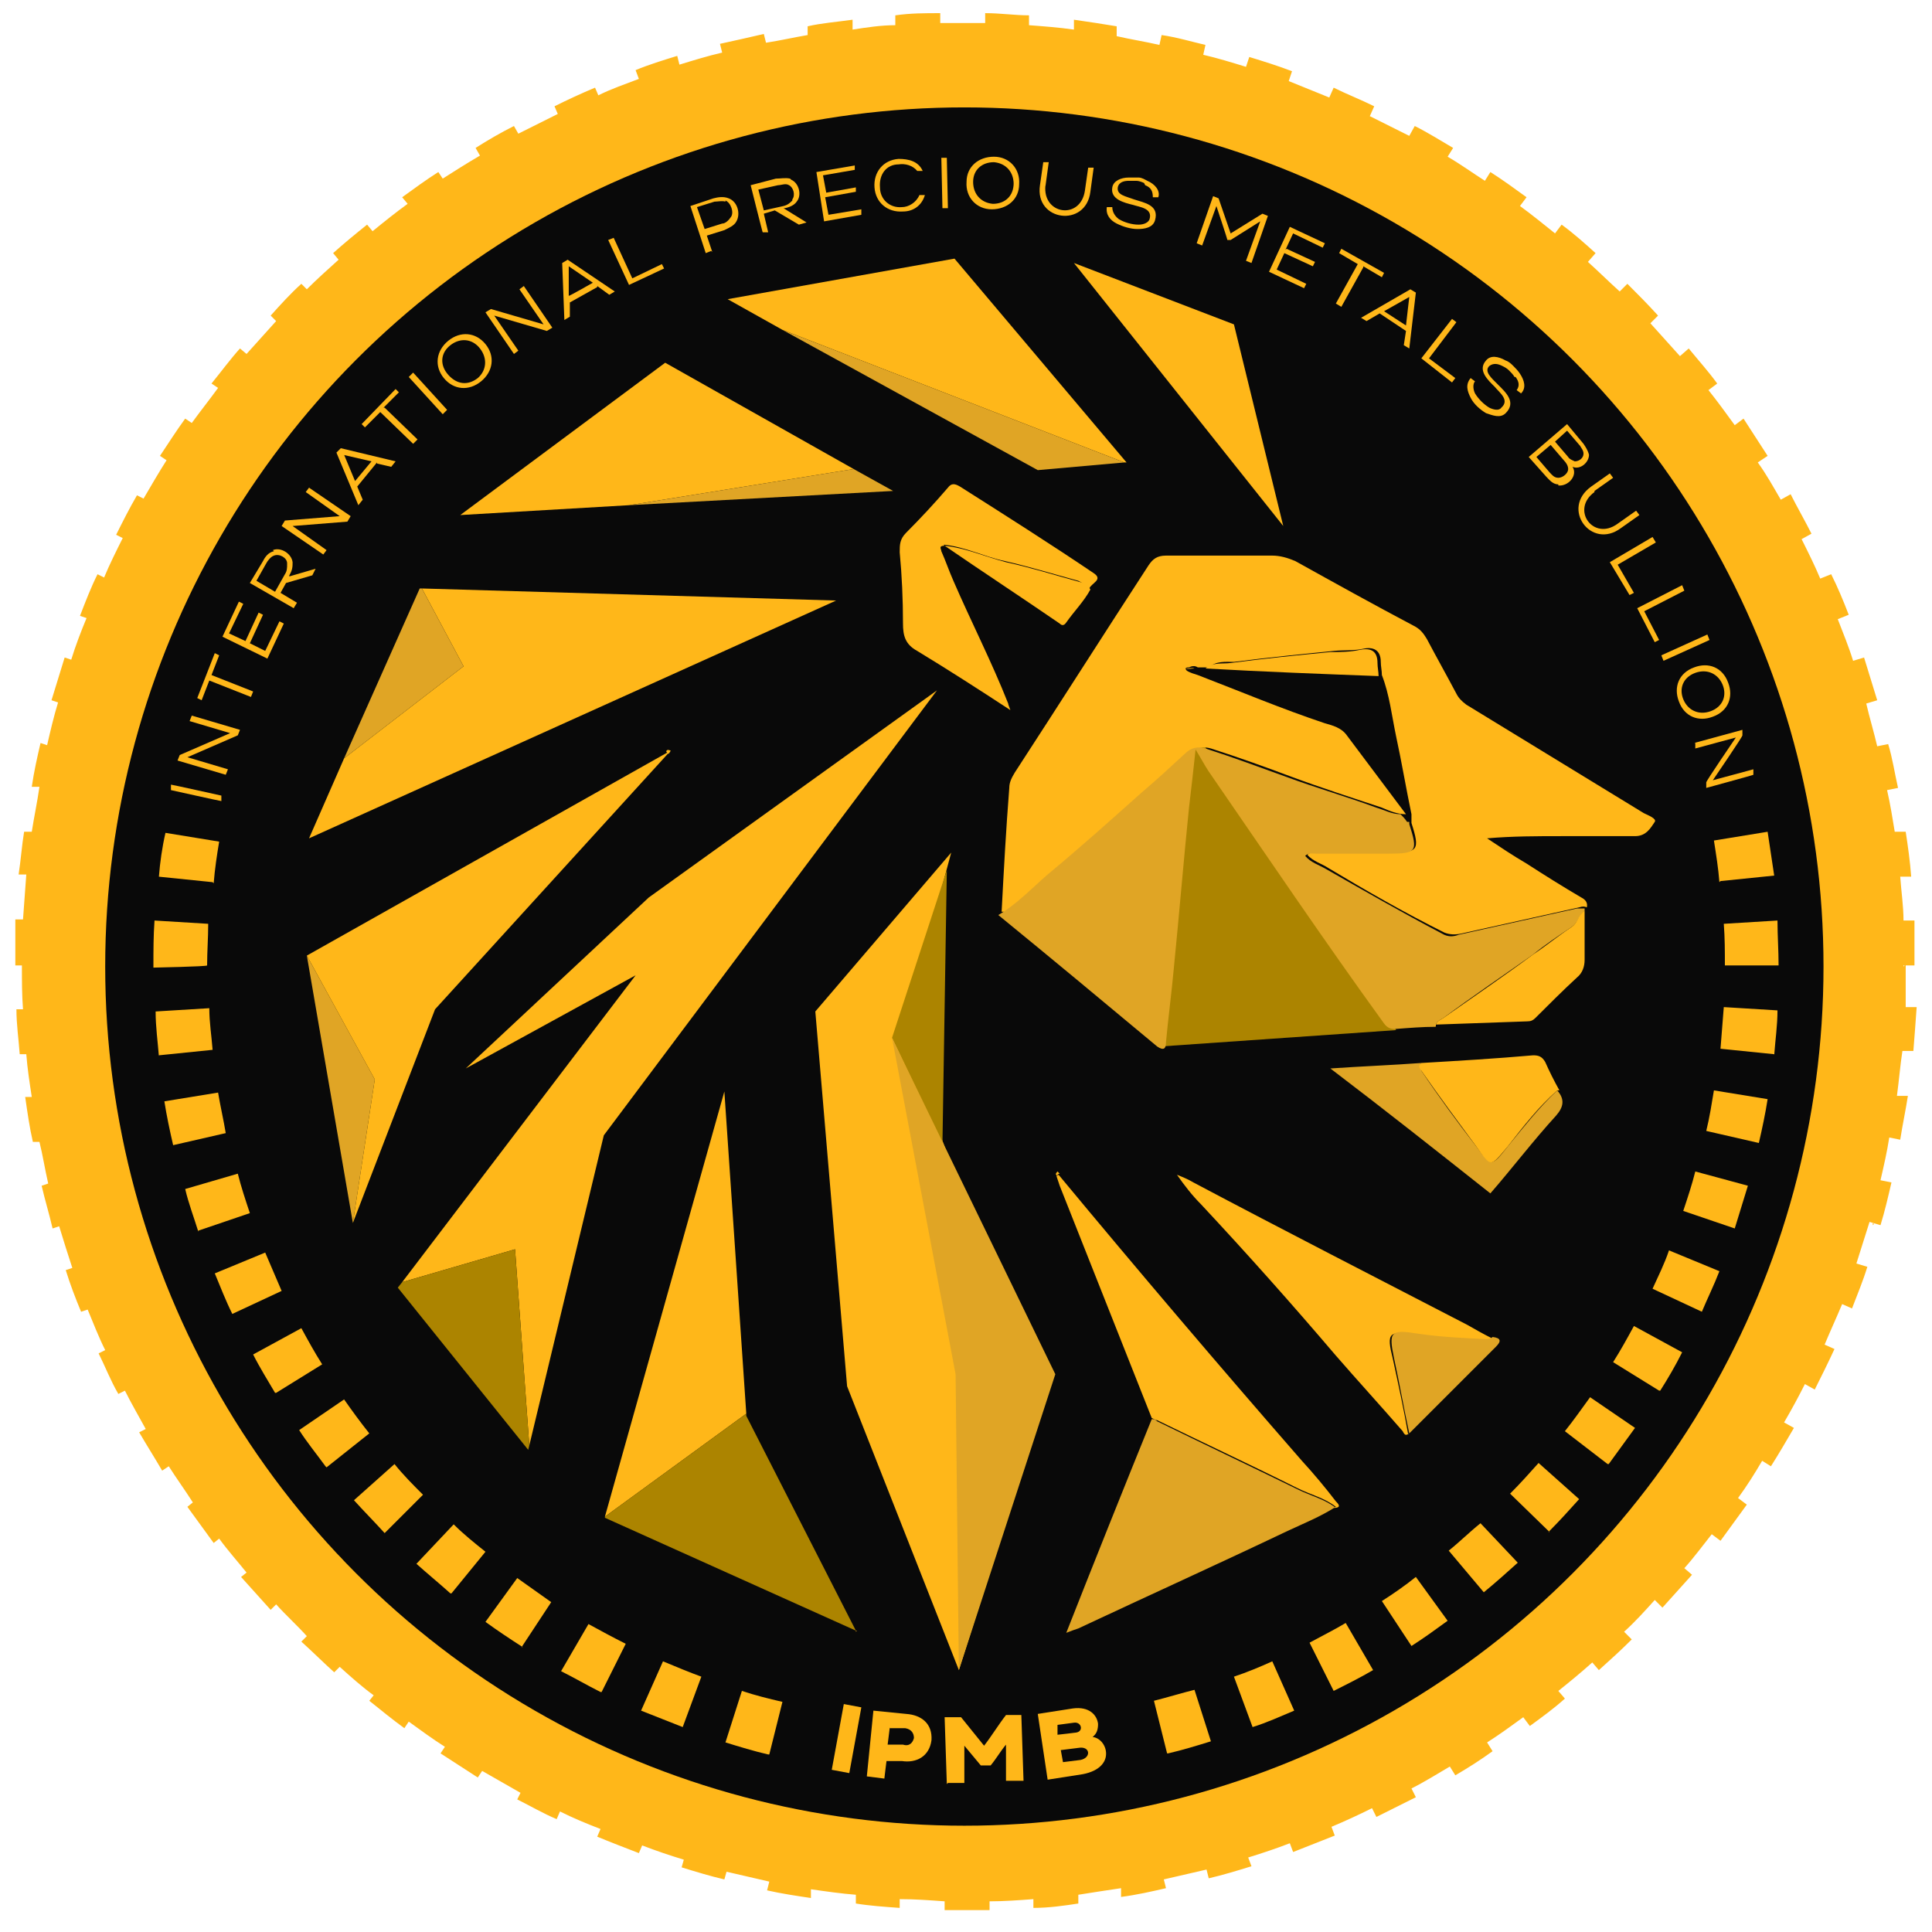 <?xml version="1.0" encoding="UTF-8"?>
<svg xmlns="http://www.w3.org/2000/svg" id="Layer_1" data-name="Layer 1" version="1.1" viewBox="0 0 176.3 176.3">
  <defs>
    <style>
      .cls-1 {
        fill: #ffb719;
      }

      .cls-1, .cls-2, .cls-3, .cls-4 {
        stroke-width: 0px;
      }

      .cls-2 {
        fill: #ac8400;
      }

      .cls-3 {
        fill: #090909;
      }

      .cls-4 {
        fill: #e0a525;
      }
    </style>
  </defs>
  <path class="cls-1" d="M173.7,88.2s0,0,0-.1h1c0-1.4,0-2.7,0-4.1h-1c0-1.3-.2-2.6-.3-4h1c-.1-1.4-.3-2.8-.5-4.1h-1c-.2-1.2-.4-2.5-.7-3.8l1-.2c-.3-1.3-.5-2.7-.9-4l-1,.2c-.3-1.3-.7-2.6-1-3.9l1-.3c-.4-1.3-.8-2.6-1.2-3.9l-1,.3c-.4-1.3-.9-2.5-1.4-3.8l1-.4c-.5-1.3-1-2.5-1.6-3.7l-1,.4c-.5-1.2-1.1-2.4-1.7-3.6l.9-.5c-.6-1.2-1.3-2.4-1.9-3.6l-.9.5c-.7-1.2-1.3-2.3-2.1-3.4l.9-.6c-.7-1.1-1.5-2.3-2.2-3.4l-.8.6c-.8-1.1-1.6-2.2-2.4-3.2l.8-.6c-.8-1.1-1.7-2.1-2.6-3.2l-.8.7c-.9-1-1.8-2-2.7-3l.7-.7c-.9-1-1.9-2-2.8-2.9l-.7.7c-1-.9-1.9-1.8-2.9-2.7l.7-.8c-1-.9-2-1.8-3.1-2.6l-.6.8c-1-.8-2.1-1.7-3.2-2.5l.6-.8c-1.1-.8-2.2-1.6-3.3-2.3l-.5.8c-1.1-.7-2.2-1.5-3.4-2.2l.5-.8c-1.2-.7-2.3-1.4-3.5-2l-.5.9c-1.2-.6-2.4-1.2-3.6-1.8l.4-.9c-1.2-.6-2.5-1.1-3.7-1.7l-.4.9c-1.2-.5-2.5-1-3.7-1.5l.3-.9c-1.3-.5-2.6-.9-3.9-1.3l-.3.9c-1.3-.4-2.6-.8-3.9-1.1l.2-.9c-1.3-.3-2.6-.7-4-.9l-.2.9c-1.3-.3-2.6-.5-3.9-.8v-.9c-1.2-.2-2.5-.4-3.9-.6v.9c-1.4-.2-2.8-.3-4.1-.4v-.9c-1.3,0-2.6-.2-4-.2v.9c-.7,0-1.5,0-2.2,0s-1.2,0-1.9,0v-.9c-1.4,0-2.7,0-4.1.2v.9c-1.3,0-2.6.2-3.9.4v-.9c-1.4.2-2.8.3-4.1.6v.8c-1.2.2-2.5.5-3.8.7l-.2-.8c-1.3.3-2.6.6-4,.9l.2.8c-1.3.3-2.6.7-3.9,1.1l-.2-.8c-1.3.4-2.6.8-3.8,1.3l.3.8c-1.3.5-2.5.9-3.7,1.5l-.3-.7c-1.2.5-2.5,1.1-3.7,1.7l.3.7c-1.2.6-2.4,1.2-3.6,1.8l-.4-.7c-1.2.6-2.4,1.3-3.5,2l.4.7c-1.2.7-2.3,1.4-3.4,2.1l-.4-.6c-1.1.7-2.2,1.5-3.3,2.3l.5.6c-1.1.8-2.1,1.6-3.2,2.5l-.5-.6c-1,.8-2.1,1.7-3.1,2.6l.5.6c-1,.9-2,1.8-2.9,2.7l-.5-.5c-1,.9-1.9,1.9-2.8,2.9l.5.5c-.9,1-1.8,2-2.7,3l-.6-.5c-.9,1-1.7,2.1-2.6,3.2l.6.4c-.8,1.1-1.6,2.1-2.4,3.2l-.6-.4c-.8,1.1-1.5,2.2-2.3,3.4l.6.4c-.7,1.1-1.4,2.3-2.1,3.5l-.6-.3c-.7,1.2-1.3,2.4-1.9,3.6l.6.3c-.6,1.2-1.2,2.4-1.7,3.6l-.6-.3c-.6,1.2-1.1,2.5-1.6,3.8l.6.2c-.5,1.2-1,2.5-1.4,3.8l-.6-.2c-.4,1.3-.8,2.6-1.2,3.9l.6.2c-.4,1.3-.7,2.6-1,3.9l-.6-.2c-.3,1.3-.6,2.6-.8,4h.7c-.2,1.4-.5,2.8-.7,4.1h-.7c-.2,1.2-.3,2.6-.5,3.9h.7c-.1,1.4-.2,2.7-.3,4.1h-.7c0,1.3,0,2.7,0,4v.2s.6,0,.6,0c0,1.4,0,2.7.1,4h-.6c0,1.4.2,2.7.3,4.1h.6c.1,1.3.3,2.6.5,3.9h-.6c.2,1.4.4,2.8.7,4.1h.6c.3,1.2.5,2.5.8,3.8l-.6.2c.3,1.3.7,2.6,1,3.9l.6-.2c.4,1.3.8,2.6,1.2,3.8l-.6.2c.4,1.3.9,2.6,1.4,3.8l.6-.2c.5,1.2,1,2.5,1.6,3.7l-.6.3c.6,1.2,1.1,2.5,1.8,3.7l.6-.3c.6,1.2,1.3,2.4,1.9,3.5l-.6.3c.7,1.2,1.4,2.3,2.1,3.5l.6-.4c.7,1.1,1.5,2.2,2.2,3.3l-.5.4c.8,1.1,1.6,2.2,2.4,3.3l.5-.4c.8,1.1,1.7,2.1,2.5,3.1l-.5.4c.9,1,1.8,2,2.7,3l.5-.5c.9,1,1.9,1.9,2.8,2.9l-.5.5c1,.9,2,1.9,3,2.8l.5-.5c1,.9,2,1.8,3.1,2.6l-.4.5c1,.8,2.1,1.7,3.2,2.5l.4-.6c1.1.8,2.2,1.6,3.3,2.3l-.4.6c1.1.7,2.3,1.5,3.4,2.2l.4-.6c1.2.7,2.3,1.3,3.5,2l-.3.6c1.2.6,2.4,1.3,3.6,1.8l.3-.7c1.2.6,2.4,1.1,3.7,1.6l-.3.7c1.2.5,2.5,1,3.8,1.5l.3-.7c1.3.5,2.5.9,3.8,1.3l-.2.7c1.3.4,2.6.8,3.9,1.1l.2-.7c1.3.3,2.6.6,3.9.9l-.2.8c1.3.3,2.7.5,4,.7v-.8c1.4.2,2.8.4,4.1.5v.8c1.2.2,2.6.3,4,.4v-.8c1.4,0,2.7.1,4.1.2v.8c.6,0,1.2,0,1.9,0s1.5,0,2.2,0v-.8c1.3,0,2.7-.1,4-.2v.8c1.4,0,2.8-.2,4.1-.4v-.8c1.2-.2,2.6-.4,3.9-.6v.8c1.5-.2,2.8-.5,4.1-.8l-.2-.8c1.3-.3,2.6-.6,3.9-.9l.2.8c1.3-.3,2.6-.7,3.9-1.1l-.3-.8c1.3-.4,2.5-.8,3.8-1.3l.3.8c1.3-.5,2.5-1,3.8-1.5l-.3-.8c1.2-.5,2.5-1.1,3.7-1.7l.4.8c1.2-.6,2.4-1.2,3.6-1.8l-.4-.8c1.2-.6,2.3-1.3,3.5-2l.5.8c1.2-.7,2.3-1.4,3.4-2.2l-.5-.8c1.1-.7,2.2-1.5,3.3-2.3l.6.8c1.1-.8,2.2-1.6,3.2-2.5l-.6-.7c1-.8,2.1-1.7,3.1-2.6l.6.7c1-.9,2-1.8,3-2.8l-.7-.7c1-.9,1.9-1.9,2.8-2.9l.7.7c.9-1,1.8-2,2.7-3l-.7-.6c.9-1,1.7-2.1,2.5-3.1l.8.6c.8-1.1,1.6-2.2,2.4-3.3l-.8-.6c.8-1.1,1.5-2.2,2.2-3.4l.8.5c.7-1.1,1.4-2.3,2.1-3.5l-.9-.5c.7-1.2,1.3-2.3,1.9-3.5l.9.5c.6-1.2,1.2-2.4,1.8-3.7l-.9-.4c.5-1.2,1.1-2.5,1.6-3.7l.9.4c.5-1.3,1-2.5,1.4-3.8l-1-.3c.4-1.3.8-2.5,1.2-3.8l1,.3c.4-1.3.7-2.6,1-3.9l-1-.2c.3-1.3.6-2.6.8-3.9l1,.2c.2-1.3.5-2.7.7-4h-1c.2-1.5.3-2.8.5-4.1h1c.1-1.2.2-2.6.3-4h-1c0-1.3,0-2.6,0-3.9Z"></path>
  <circle class="cls-3" cx="88" cy="88.2" r="78.4"></circle>
  <polygon class="cls-2" points="127.4 94 105.8 95.5 104.7 79.6 109 66.8 121.5 84.5 127.4 94"></polygon>
  <path class="cls-1" d="M30.7,141.9c.3.1.5.3.6.6-.6.2-.6-.2-.6-.6Z"></path>
  <path class="cls-1" d="M30.5,142.8c0,0-.1,0-.1,0,0,0,0,0,0-.1,0,0,.1,0,.2,0,0,0,0,0,0,.1Z"></path>
  <path class="cls-1" d="M91.4,83.2c.2-3.8.4-7.5.7-11.3,0-.5.2-.9.5-1.4,4.1-6.3,8.1-12.6,12.2-18.9.4-.6.8-.9,1.6-.9,3.2,0,6.5,0,9.7,0,.7,0,1.4.2,2.1.5,3.6,2,7.2,4,10.8,5.9.6.3.9.7,1.2,1.2.9,1.7,1.8,3.3,2.7,5,.2.4.5.7.9,1,5.4,3.3,10.8,6.6,16.2,9.9.4.2,1.2.5,1,.8-.4.6-.8,1.3-1.8,1.3-2.2,0-4.5,0-6.7,0-2.2,0-4.5,0-6.8.2,1.2.8,2.4,1.6,3.6,2.3,1.7,1.1,3.3,2.1,5,3.1.4.2.6.5.5.9-.2-.1-.4-.1-.7,0-3.6.8-7.2,1.6-10.8,2.4-.5.1-1,.1-1.5-.1-3.6-1.8-7.1-3.8-10.6-5.9-.6-.4-1.4-.6-1.9-1.2.3-.3.7-.2,1-.2,2.2,0,4.4,0,6.6,0,2.5,0,2.7-.2,1.9-2.7,0,0,0-.1,0-.2,0-.2,0-.4,0-.6-.5-2.4-.9-4.8-1.4-7.1-.4-1.9-.6-3.8-1.3-5.6,0-.4-.1-.8-.1-1.2,0-1.1-.7-1.4-1.6-1.2-.9.2-1.8.1-2.7.2-3,.3-6,.6-9.1,1-.8,0-1.6-.1-2.3.5-.3,0-.7,0-1,0-.3-.2-.6-.1-.8,0-.1,0-.5,0-.2.3.3.2.7.3,1,.4,3.9,1.5,7.7,3.1,11.6,4.4.7.2,1.5.4,2,1.1,1.8,2.4,3.6,4.8,5.4,7.2-.8,0-1.5-.3-2.2-.6-2.7-.9-5.5-1.8-8.2-2.8-2.4-.9-4.9-1.8-7.4-2.6-.7-.2-1.3-.1-1.9.5-1.3,1.2-2.6,2.3-3.9,3.5-2.9,2.5-5.7,5-8.6,7.5-1.5,1.2-2.8,2.7-4.5,3.7,0,0,0,0,0,0,0-.1,0-.2,0-.3Z"></path>
  <path class="cls-4" d="M128.6,75c0,0,0,.1,0,.2.8,2.5.7,2.7-1.9,2.7-2.2,0-4.4,0-6.6,0-.3,0-.7-.1-1,.2.5.6,1.2.8,1.9,1.2,3.5,2,7,4,10.6,5.9.5.3,1,.3,1.5.1,3.6-.8,7.2-1.6,10.8-2.4.2,0,.4,0,.7,0,0,0,0,.1,0,.2-.5.4-.6,1.1-1.2,1.5-1.2.8-2.4,1.6-3.5,2.5-2.7,1.9-5.5,3.8-8.2,5.8-.3.2-.7.3-.7.8-1.2,0-2.4.1-3.7.2-.4,0-.7-.1-1-.5-5.5-7.6-10.7-15.3-16-23-.4-.6-.7-1.2-1.2-2-.2,1.9-.4,3.6-.6,5.3-.5,4.9-.9,9.8-1.4,14.8-.2,2.2-.5,4.4-.7,6.6,0,.6-.2.8-.8.4-4.8-4-9.6-8-14.5-12,1.7-1,3-2.4,4.5-3.7,2.9-2.4,5.8-5,8.6-7.5,1.3-1.1,2.6-2.3,3.9-3.5.6-.6,1.2-.7,1.9-.5,2.5.8,4.9,1.7,7.4,2.6,2.7,1,5.5,1.8,8.2,2.8.7.2,1.4.6,2.2.6.2.2.4.4.6.7Z"></path>
  <path class="cls-4" d="M121.9,137.5c-1.4.9-2.9,1.5-4.4,2.2-6.3,3-12.7,5.9-19.1,8.9-.3.1-.6.2-1.1.4,2.6-6.6,5.2-13.1,7.8-19.5.2,0,.3,0,.5.2,4.3,2.1,8.5,4.1,12.8,6.2,1.2.6,2.5.9,3.5,1.7Z"></path>
  <path class="cls-1" d="M121.9,137.5c-1-.8-2.3-1.1-3.5-1.7-4.2-2.1-8.5-4.1-12.8-6.2-.1,0-.3-.1-.5-.2-2.8-7.1-5.6-14.1-8.4-21.2-.1-.3-.2-.6-.3-.9,0,0,.1,0,.2-.1,7.3,8.8,14.7,17.5,22.2,26.1,1.1,1.2,2.1,2.4,3.1,3.7.2.2.6.6-.2.6Z"></path>
  <path class="cls-1" d="M128.6,130.8c-.3.2-.4.2-.6-.2-2-2.3-4.1-4.6-6.1-6.9-4-4.7-8.1-9.3-12.3-13.8-.8-.8-1.5-1.7-2.2-2.7.5.2,1,.4,1.5.7,8.3,4.4,16.7,8.7,25,13,.7.4,1.4.8,2.2,1.2-.2.2-.4.2-.6.2-2.1-.2-4.1-.2-6.2-.5-2.6-.4-2.8-.2-2.2,2.2.5,2.3,1,4.6,1.4,6.9Z"></path>
  <path class="cls-1" d="M86.2,49.8c-.6,0-.3.3-.3.5.4.9.7,1.8,1.1,2.7,1.6,3.7,3.5,7.4,5,11.2,0,.1.1.3.2.6-2.9-1.9-5.7-3.7-8.5-5.4-1.1-.6-1.3-1.4-1.3-2.5,0-2.2-.1-4.4-.3-6.5,0-.7,0-1.2.6-1.8,1.3-1.3,2.6-2.7,3.8-4.1.3-.4.6-.4,1.1-.1,4.1,2.6,8.2,5.2,12.2,7.9.9.6-.2.9-.4,1.4-.3-.3-.6-.5-1-.7-2.2-.6-4.5-1.3-6.7-1.8-1.9-.4-3.6-1.3-5.6-1.5Z"></path>
  <path class="cls-4" d="M142.1,99.5c.7.8.6,1.5-.1,2.3-2.1,2.3-4,4.8-6,7.1-4.8-3.8-9.6-7.6-14.6-11.4,2.9-.2,5.6-.3,8.3-.5-.2.3,0,.4,0,.7,1.6,2.4,3.3,4.7,5,6.9,1.4,1.9,1.4,1.9,2.9,0,1.4-1.7,2.8-3.5,4.5-5.1Z"></path>
  <path class="cls-1" d="M142.1,99.5c-1.7,1.5-3.1,3.3-4.5,5.1-1.6,1.9-1.5,2-2.9,0-1.7-2.3-3.4-4.6-5-6.9-.2-.3-.3-.4,0-.7,3.4-.2,6.8-.4,10.2-.7.5,0,.8.1,1.1.6.4.9.8,1.7,1.3,2.6Z"></path>
  <path class="cls-1" d="M131,93.7c0-.5.4-.6.7-.8,2.7-1.9,5.5-3.8,8.2-5.8,1.2-.8,2.3-1.7,3.5-2.5.6-.4.6-1.1,1.2-1.5,0,1.5,0,3,0,4.5,0,.6-.2,1.2-.7,1.6-1.3,1.2-2.6,2.5-3.8,3.7-.2.2-.4.3-.7.3-2.8.1-5.6.2-8.5.3Z"></path>
  <path class="cls-4" d="M128.6,130.8c-.5-2.3-.9-4.6-1.4-6.9-.5-2.4-.3-2.6,2.2-2.2,2,.3,4.1.4,6.2.5.2,0,.4,0,.6-.2.8.1.8.4.3.9-2.6,2.6-5.2,5.2-7.8,7.8Z"></path>
  <path class="cls-1" d="M86.2,49.8c1.9.2,3.7,1,5.6,1.5,2.3.5,4.5,1.2,6.7,1.8.5.1.8.3,1,.7-.6,1.1-1.5,2-2.2,3-.2.3-.4.3-.6.1-3.5-2.4-7-4.7-10.5-7.1Z"></path>
  <path class="cls-1" d="M60.8,68.6c0-.2.2-.2.4-.1,0,0-.1.2-.2.3,0,0-.1-.1-.2-.2Z"></path>
  <path class="cls-1" d="M96.5,107.3c-.2-.1-.2-.2,0-.4,0,0,.2.2.2.2,0,0-.1,0-.2.1Z"></path>
  <path class="cls-1" d="M91.4,83.2c0,.1,0,.2,0,.3,0-.1,0-.2,0-.3Z"></path>
  <polygon class="cls-1" points="78.2 148.8 78.1 148.9 78.1 148.8 78.2 148.8"></polygon>
  <path class="cls-1" d="M125.9,61.7c-5.3-.2-10.6-.4-15.9-.7.7-.6,1.5-.4,2.3-.5,3-.4,6-.7,9.1-1,.9,0,1.8,0,2.7-.2,1-.2,1.6.1,1.6,1.2,0,.4.1.8.1,1.2Z"></path>
  <path class="cls-1" d="M109,61c-.3,0-.6.1-.8,0,.3,0,.6-.1.8,0Z"></path>
  <polygon class="cls-1" points="102.8 42.2 87.1 23.6 66.4 27.3 71.4 30.1 102.6 42.2 102.8 42.2"></polygon>
  <polygon class="cls-4" points="102.6 42.2 71.4 30.1 94.7 42.9 102.6 42.2"></polygon>
  <polygon class="cls-1" points="117.1 48 112.6 29.6 98 24 117.1 48"></polygon>
  <path class="cls-1" d="M70.1,160.1c-1.3-.3-2.6-.7-3.9-1.1l1.5-4.7c1.2.4,2.4.7,3.7,1l-1.2,4.8ZM106.5,160l-1.2-4.8c1.2-.3,2.5-.7,3.7-1l1.5,4.7c-1.3.4-2.6.8-3.9,1.1ZM62.3,157.6c-1.3-.5-2.5-1-3.8-1.5l2-4.5c1.2.5,2.4,1,3.5,1.4l-1.7,4.6ZM114.3,157.6l-1.7-4.6c1.2-.4,2.4-.9,3.5-1.4l2,4.5c-1.2.5-2.5,1.1-3.8,1.5ZM54.8,154.4c-1.2-.6-2.4-1.3-3.6-1.9l2.5-4.3c1.1.6,2.2,1.2,3.4,1.8l-2.2,4.4ZM121.7,154.3l-2.2-4.4c1.1-.6,2.3-1.2,3.3-1.8l2.5,4.3c-1.2.7-2.4,1.3-3.6,1.9ZM47.7,150.3c-1.1-.7-2.3-1.5-3.4-2.3l2.9-4c1,.7,2.1,1.5,3.1,2.2l-2.7,4.1ZM128.8,150.2l-2.7-4.1c1.1-.7,2.1-1.4,3.1-2.2l2.9,4c-1.1.8-2.2,1.6-3.3,2.3ZM41.1,145.4c-1-.9-2.1-1.8-3.1-2.7l3.4-3.6c.9.9,1.9,1.7,2.9,2.5l-3.1,3.8ZM135.4,145.3l-3.2-3.8c1-.8,1.9-1.7,2.9-2.5l3.4,3.6c-1,.9-2,1.8-3.1,2.7ZM35.1,139.9c-.9-1-1.9-2-2.8-3l3.7-3.3c.8,1,1.7,1.9,2.6,2.8l-3.5,3.5ZM141.4,139.8l-3.6-3.5c.9-.9,1.8-1.9,2.6-2.8l3.7,3.3c-.9,1-1.8,2-2.8,3ZM29.7,133.8c-.8-1.1-1.7-2.2-2.4-3.3l4.1-2.8c.7,1,1.5,2.1,2.3,3.1l-3.9,3.1ZM146.7,133.6l-3.9-3c.8-1,1.5-2,2.3-3.1l4.1,2.8c-.8,1.1-1.6,2.2-2.4,3.3ZM25.1,127.1c-.7-1.2-1.4-2.3-2-3.5l4.4-2.4c.6,1.1,1.2,2.2,1.9,3.3l-4.2,2.6ZM151.4,126.9l-4.2-2.6c.7-1.1,1.3-2.2,1.9-3.3l4.4,2.4c-.6,1.2-1.3,2.4-2,3.5ZM21.2,119.9c-.6-1.2-1.1-2.5-1.6-3.7l4.6-1.9c.5,1.2,1,2.3,1.5,3.5l-4.5,2.1ZM155.3,119.7l-4.5-2.1c.5-1.1,1.1-2.3,1.5-3.5l4.6,1.9c-.5,1.3-1.1,2.5-1.6,3.7ZM18.1,112.4c-.4-1.3-.9-2.6-1.2-3.9l4.8-1.4c.3,1.2.7,2.4,1.1,3.6l-4.7,1.6ZM158.3,112.1l-4.7-1.6c.4-1.2.8-2.4,1.1-3.6l4.8,1.3c-.4,1.3-.8,2.6-1.2,3.9ZM15.8,104.5c-.3-1.3-.6-2.7-.8-4l4.9-.8c.2,1.2.5,2.5.7,3.7l-4.8,1.1ZM160.5,104.3l-4.8-1.1c.3-1.2.5-2.5.7-3.7l4.9.8c-.2,1.3-.5,2.7-.8,4ZM14.5,96.4c-.1-1.3-.3-2.7-.3-4.1l4.9-.3c0,1.3.2,2.5.3,3.8l-4.9.5ZM161.9,96.2l-4.9-.5c.1-1.3.2-2.5.3-3.8l4.9.3c0,1.4-.2,2.7-.3,4.1ZM14,88.3v-.2c0-1.4,0-2.7.1-4.1l4.9.3c0,1.3-.1,2.5-.1,3.8h0c0,.1-5,.2-5,.2ZM157.4,88.1c0-1.3,0-2.5-.1-3.8l4.9-.3c0,1.4.1,2.7.1,4.1h-5ZM19.4,80.5l-4.9-.5c.1-1.3.3-2.7.6-4l4.9.8c-.2,1.2-.4,2.5-.5,3.8ZM156.9,80.5c-.1-1.3-.3-2.5-.5-3.8l4.9-.8c.2,1.3.4,2.7.6,4l-4.9.5Z"></path>
  <polygon class="cls-1" points="60.7 33.1 42 47 57.4 46.1 77.9 42.8 60.7 33.1"></polygon>
  <polygon class="cls-4" points="77.9 42.8 57.4 46.1 81.5 44.8 77.9 42.8"></polygon>
  <polygon class="cls-4" points="28 87.2 32.2 111.6 34.2 98.5 28 87.2"></polygon>
  <polygon class="cls-1" points="28 87.2 28 87.2 34.2 98.5 32.2 111.6 32.2 111.6 39.7 92.1 61.2 68.5 28 87.2"></polygon>
  <polygon class="cls-1" points="76.3 54.8 38.5 53.7 42.3 60.8 31.4 69.2 28.2 76.5 76.3 54.8"></polygon>
  <polygon class="cls-4" points="38.5 53.7 38.3 53.7 31.4 69.2 42.3 60.8 38.5 53.7"></polygon>
  <polygon class="cls-1" points="85.5 63 59.2 81.9 42.5 97.5 58 89 36.7 117 47 114 48.3 131.9 55.1 103.6 85.5 63"></polygon>
  <polygon class="cls-2" points="36.7 117 36.3 117.5 48.2 132.3 48.3 131.9 47 114 36.7 117"></polygon>
  <polygon class="cls-1" points="66.1 99.6 55.2 138.4 68.1 129 66.1 99.6"></polygon>
  <polygon class="cls-2" points="78.1 148.8 68.1 129.2 68.1 129 55.2 138.4 55.2 138.5 78.1 148.8"></polygon>
  <polygon class="cls-1" points="86.8 77.8 74.4 92.3 77.3 126.5 87.5 152.4 95 128.8 82.4 94.2 86.8 77.8"></polygon>
  <polygon class="cls-2" points="86 104.4 86.4 79.4 81.4 94.7 86 104.4"></polygon>
  <polygon class="cls-4" points="81.4 94.7 87.2 125.4 87.5 152.4 96.3 125.4 81.4 94.7"></polygon>
  <path class="cls-1" d="M171,111.2c-.2-.2-.1-.3.1-.4,0,.1,0,.3-.1.4Z"></path>
  <path class="cls-1" d="M170.9,111.8v-.2c.2.1,0,.2,0,.2Z"></path>
  <g>
    <path class="cls-1" d="M20.2,72.6v.5c-.1,0-4.6-1-4.6-1v-.5c.1,0,4.6,1,4.6,1Z"></path>
    <path class="cls-1" d="M20.6,70.7l-4.4-1.3.2-.5,4.6-2-3.7-1.1.2-.5,4.4,1.3-.2.5-4.6,2,3.7,1.1-.2.5Z"></path>
    <path class="cls-1" d="M19.3,61.6l3.8,1.5-.2.5-3.8-1.5-.7,1.8-.4-.2,1.6-4.1.4.2-.7,1.8Z"></path>
    <path class="cls-1" d="M22.4,58.5l1.2-2.6.4.2-1.2,2.6,1.4.7,1.3-2.7.4.2-1.5,3.2-4.1-2,1.5-3.2.4.2-1.3,2.7,1.5.7Z"></path>
    <path class="cls-1" d="M24.9,50.2c.7-.3,1.7.3,1.8,1.1,0,.4,0,.7-.3,1.2h0s0,.1,0,.1l2.4-.7h0s-.3.6-.3.6l-2.4.7-.5.9,1.5.9-.3.5-4-2.3,1.2-2c.2-.4.5-.8,1-.9ZM26.2,51.4c0-.5-.7-.9-1.2-.7-.3.1-.6.5-.7.7l-.9,1.6,1.7,1,.9-1.6c.2-.3.2-.6.2-.9Z"></path>
    <path class="cls-1" d="M29.5,50.6l-3.8-2.6.3-.5,5-.4-3.1-2.2.3-.4,3.8,2.6-.3.5-5,.4,3.1,2.2-.3.4Z"></path>
    <path class="cls-1" d="M34.4,42.2l-1.8,2.2.5,1.2-.4.5-2-4.8.4-.4,5,1.2-.4.5-1.3-.3ZM31.4,41.5l1,2.4,1.5-1.8-2.6-.6Z"></path>
    <path class="cls-1" d="M35.1,37.2l3,2.9-.4.4-3-2.9-1.4,1.4-.3-.3,3.1-3.2.3.3-1.4,1.4Z"></path>
    <path class="cls-1" d="M40.8,37.4l-.4.4-3.1-3.4.4-.4,3.1,3.4Z"></path>
    <path class="cls-1" d="M40.5,34.5c-.9-1.1-.7-2.5.4-3.4,1.1-.9,2.5-.8,3.4.3.9,1.1.7,2.5-.4,3.4-1.1.9-2.5.8-3.4-.3ZM43.8,31.8c-.7-.9-1.8-1-2.7-.3-.9.7-1,1.8-.2,2.7s1.8,1,2.7.3c.8-.7.9-1.8.2-2.7Z"></path>
    <path class="cls-1" d="M46.9,32.3l-2.6-3.8.5-.3,4.8,1.4-2.2-3.2.4-.3,2.6,3.8-.5.3-4.8-1.4,2.2,3.2-.4.3Z"></path>
    <path class="cls-1" d="M54.5,26.2l-2.5,1.4v1.3c0,0-.5.3-.5.3l-.2-5.2.5-.3,4.3,2.9-.5.3-1.1-.8ZM51.9,24.4v2.6c.1,0,2.2-1.2,2.2-1.2l-2.2-1.5Z"></path>
    <path class="cls-1" d="M57.7,25.4l2.7-1.3.2.4-3.2,1.5-1.9-4.1.5-.2,1.7,3.7Z"></path>
    <path class="cls-1" d="M64.9,22.9l-.5.2-1.4-4.3,2.1-.7c.4-.1.9-.2,1.4,0,.8.3,1.1,1.4.7,2.1-.2.4-.7.6-1.1.8l-1.6.5.5,1.5ZM66.2,18.4c-.3-.1-.7,0-1,0l-1.6.5.7,2,1.6-.5c.3,0,.6-.3.8-.6.3-.4,0-1.3-.5-1.5Z"></path>
    <path class="cls-1" d="M72.2,16.4c.7.3,1,1.4.5,2-.2.3-.6.5-1.1.6h0s-.1,0-.1,0l2.1,1.3h0s-.7.2-.7.2l-2.2-1.3-1,.3.4,1.7h-.5c0,.1-1.1-4.3-1.1-4.3l2.3-.6c.4,0,.9-.1,1.3,0ZM72.3,18.2c.3-.4.1-1.1-.3-1.3-.3-.2-.7,0-1,0l-1.8.4.5,1.9,1.8-.4c.4-.1.6-.3.8-.5Z"></path>
    <path class="cls-1" d="M75.3,17.6l2.8-.5v.4c0,0-2.8.5-2.8.5l.3,1.6,3-.5v.5c0,0-3.4.6-3.4.6l-.7-4.5,3.5-.6v.4c0,0-2.9.5-2.9.5l.3,1.6Z"></path>
    <path class="cls-1" d="M79.8,17.1c-.1-1.4.8-2.5,2.2-2.6.9,0,1.8.2,2.2,1.1h-.5c-.4-.5-1.1-.7-1.7-.6-1.1,0-1.8.9-1.7,2.1,0,1.1.9,1.9,2,1.8.6,0,1.3-.4,1.6-1.1h.5c-.3,1-1.1,1.5-2,1.5-1.4.1-2.5-.8-2.6-2.2Z"></path>
    <path class="cls-1" d="M86.5,19h-.5s-.1-4.6-.1-4.6h.5s.1,4.6.1,4.6Z"></path>
    <path class="cls-1" d="M88.2,16.6c0-1.4,1.1-2.3,2.5-2.3,1.4,0,2.4,1.1,2.3,2.5,0,1.4-1.1,2.3-2.5,2.3s-2.4-1.1-2.3-2.5ZM92.5,16.8c0-1.1-.7-1.9-1.8-2-1.1,0-1.9.7-1.9,1.8,0,1.1.7,1.9,1.8,2,1.1,0,1.9-.7,1.9-1.9Z"></path>
    <path class="cls-1" d="M95.4,16.9c-.3,2.7,3.2,3.2,3.6.5l.3-2.1h.5c0,0-.3,2.2-.3,2.2-.4,3.3-5.1,2.7-4.6-.6l.3-2.1h.5c0,0-.3,2.2-.3,2.2Z"></path>
    <path class="cls-1" d="M104.4,16.7c-.2-.1-.5-.2-.7-.2-.2,0-.5,0-.7,0-.4,0-.9.1-1,.6-.1.7.7.8,1.5,1.1.9.3,2.3.5,1.9,1.9-.2.7-1,.8-1.6.8-.6,0-1.3-.2-1.9-.5-.6-.3-1-.8-.9-1.5h.5c0,.4.2.8.6,1.1.5.3,1.2.5,1.8.5.5,0,.9-.2,1-.5.3-1-.9-1.1-1.5-1.3-.8-.2-2.1-.5-1.9-1.6.1-.6.8-.9,1.5-.9.3,0,.6,0,.9,0s.6.2.8.3c.7.3,1.2.9,1,1.5h-.5c0-.6-.2-.9-.7-1.1Z"></path>
    <path class="cls-1" d="M109.2,22.2l1.5-4.3.5.2,1.1,3.2,2.9-1.8.5.2-1.5,4.3-.5-.2,1.3-3.6-2.7,1.7h-.3c0-.1-1-3.1-1-3.1l-1.3,3.6-.5-.2Z"></path>
    <path class="cls-1" d="M117.4,22.7l2.6,1.2-.2.4-2.6-1.2-.7,1.5,2.7,1.3-.2.4-3.2-1.5,1.9-4.1,3.2,1.5-.2.4-2.7-1.3-.7,1.5Z"></path>
    <path class="cls-1" d="M124.4,24.4l-2,3.6-.5-.3,2-3.6-1.7-1,.2-.4,3.9,2.2-.2.4-1.7-1Z"></path>
    <path class="cls-1" d="M128.3,30.2l-2.4-1.6-1.2.7-.5-.3,4.5-2.6.5.3-.6,5.1-.5-.3.2-1.3ZM128.6,27.1l-2.3,1.3,2,1.3.3-2.6Z"></path>
    <path class="cls-1" d="M130.4,32.7l2.4,1.8-.3.4-2.8-2.2,2.8-3.6.4.3-2.5,3.3Z"></path>
    <path class="cls-1" d="M138.2,34.4c-.1-.2-.3-.4-.5-.6-.2-.2-.4-.3-.6-.4-.4-.2-.8-.3-1.2,0-.5.5.2,1.1.8,1.7.7.7,1.7,1.6.7,2.6-.5.5-1.2.2-1.8,0-.5-.3-1.1-.8-1.4-1.4-.3-.6-.5-1.2,0-1.8l.4.3c-.2.2-.2.7,0,1.1.3.5.8,1,1.3,1.3.4.2.9.3,1.1,0,.8-.7-.2-1.4-.6-1.9-.6-.6-1.6-1.5-.8-2.4.4-.5,1.1-.4,1.8,0,.3.1.5.3.7.5.2.2.4.4.6.7.4.6.6,1.3.1,1.8l-.4-.3c.3-.4.2-.8-.1-1.2Z"></path>
    <path class="cls-1" d="M142.2,44.2c-.5,0-.8-.4-1.1-.7l-1.6-1.8,3.5-3,1.5,1.8c.2.3.4.6.5,1,0,.7-.8,1.4-1.5,1.1h0c.5.8-.4,1.8-1.3,1.7ZM141.5,40.6l-1.3,1.1,1.2,1.4c.2.2.4.5.8.5.4,0,.9-.4.9-.8,0-.3-.2-.6-.4-.8l-1.2-1.4ZM143.1,41.7c.1.2.4.3.6.4.4,0,.8-.3.8-.7,0-.3-.2-.5-.3-.7l-1.2-1.4-1.1,1,1.2,1.4Z"></path>
    <path class="cls-1" d="M145.5,44.9c-2.2,1.6-.1,4.5,2.1,2.9l1.7-1.2.3.4-1.7,1.2c-2.7,2-5.5-1.8-2.7-3.8l1.7-1.2.3.4-1.7,1.2Z"></path>
    <path class="cls-1" d="M147.6,51.5l1.5,2.6-.4.2-1.8-3,3.9-2.3.3.5-3.6,2.1Z"></path>
    <path class="cls-1" d="M150,55.7l1.4,2.7-.4.2-1.6-3.1,4.1-2.1.2.5-3.7,1.9Z"></path>
    <path class="cls-1" d="M151.8,60.3l-.2-.5,4.2-1.9.2.5-4.2,1.9Z"></path>
    <path class="cls-1" d="M154.6,60.9c1.3-.5,2.6,0,3.1,1.4.5,1.3,0,2.6-1.4,3.1-1.3.5-2.6,0-3.1-1.4-.5-1.3,0-2.6,1.4-3.1ZM156.1,64.9c1.1-.4,1.5-1.4,1.1-2.4-.4-1-1.4-1.5-2.5-1.1-1.1.4-1.5,1.4-1.1,2.4.4,1,1.4,1.5,2.5,1.1Z"></path>
    <path class="cls-1" d="M154.6,67.8l4.4-1.2v.5c.1,0-2.7,4.1-2.7,4.1l3.7-1v.5c.1,0-4.3,1.2-4.3,1.2v-.5c-.1,0,2.7-4.1,2.7-4.1l-3.7,1v-.5Z"></path>
  </g>
  <g>
    <path class="cls-1" d="M77.5,161.8l-1.6-.3,1.1-6,1.6.3-1.1,6Z"></path>
    <path class="cls-1" d="M80.7,162.3l-1.6-.2.6-6,3,.3c1.4.1,2.4.9,2.3,2.4-.2,1.5-1.4,2.1-2.7,1.9h-1.4c0-.1-.2,1.6-.2,1.6ZM81.2,157.6l-.2,1.6h1.4c.6.2.9-.2,1-.6,0-.4-.2-.8-.8-.9h-1.4Z"></path>
    <path class="cls-1" d="M86.4,162.8l-.2-6.1h1.5s2.1,2.6,2.1,2.6c.7-.9,1.3-1.9,2-2.8h1.4s.2,6,.2,6h-1.6s0-3.3,0-3.3c-.5.6-.9,1.3-1.4,1.9h-.9s-1.5-1.8-1.5-1.8v3.4c0,0-1.5,0-1.5,0Z"></path>
    <path class="cls-1" d="M100.9,159.7c.2,1-.5,1.9-2.1,2.2l-3.2.5-.9-6,3.2-.5c1.5-.2,2.2.6,2.3,1.4,0,.5-.1.9-.5,1.2.7.1,1.1.7,1.2,1.2ZM98.2,158.1c.7-.1.5-1-.2-.9l-1.5.2v.9c.1,0,1.7-.2,1.7-.2ZM96.8,159.7l.2,1.1,1.6-.2c1-.2.9-1.3-.2-1.1l-1.6.2Z"></path>
  </g>
</svg>

